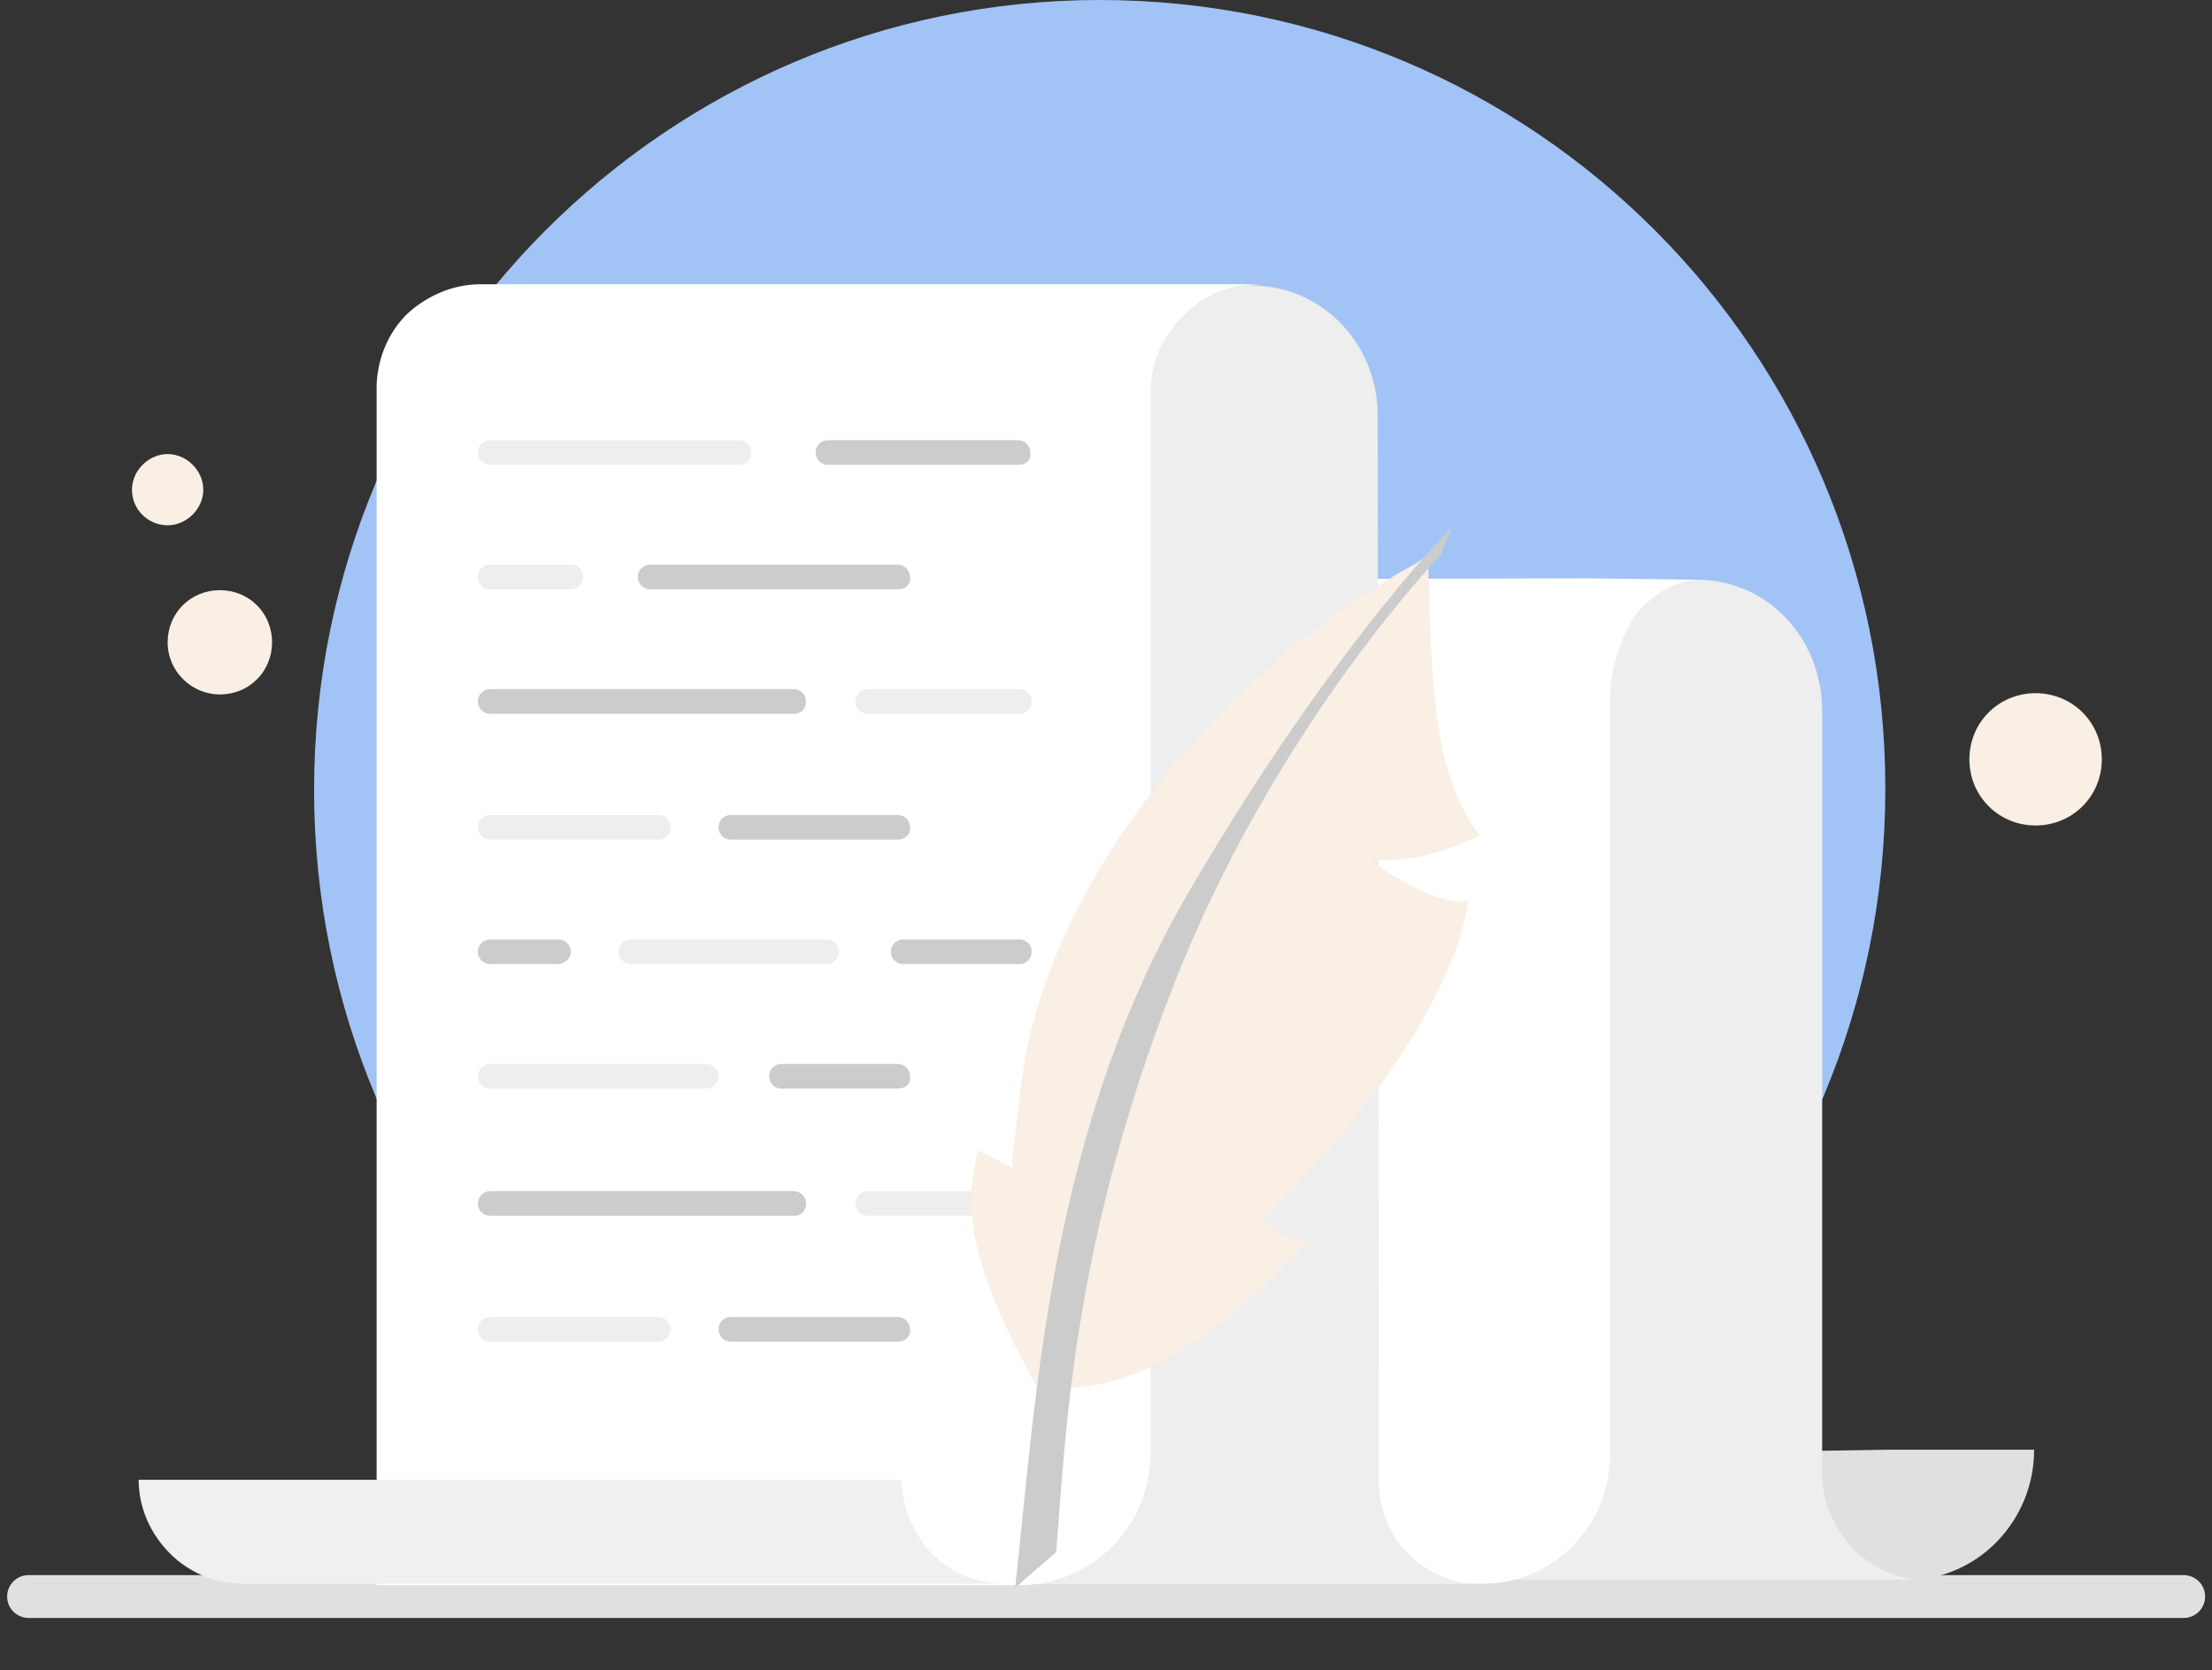 <svg width="155" height="117" viewBox="0 0 155 117" fill="none" xmlns="http://www.w3.org/2000/svg">
<rect x="0" y="0" width="155" height="117" fill="#333333" stroke="none"/>
<path d="M77.059 110.58C107.485 110.58 132.111 85.808 132.111 55.245C132.111 24.682 107.485 0 77.059 0C46.723 0 22.008 24.771 22.008 55.334C22.008 85.897 46.723 110.58 77.059 110.58Z" fill="#A2C3F5"/>
<path fill-rule="evenodd" clip-rule="evenodd" d="M0.5 111.847C0.5 111.018 1.172 110.347 2 110.347H153.018C153.846 110.347 154.518 111.018 154.518 111.847C154.518 112.675 153.846 113.347 153.018 113.347H2C1.172 113.347 0.5 112.675 0.5 111.847Z" fill="#E0E0E1"/>
<path d="M15.405 48.651C17.457 48.651 19.064 47.048 19.064 44.998C19.064 42.949 17.457 41.345 15.405 41.345C13.353 41.345 11.747 42.949 11.747 44.998C11.747 47.048 13.442 48.651 15.405 48.651Z" fill="#F9EFE4"/>
<path d="M11.747 36.8C13.085 36.8 14.245 35.642 14.245 34.305C14.245 32.969 13.085 31.811 11.747 31.811C10.409 31.811 9.249 32.969 9.249 34.305C9.249 35.731 10.409 36.8 11.747 36.8Z" fill="#F9EFE4"/>
<path d="M142.639 57.829C145.227 57.829 147.279 55.78 147.279 53.196C147.279 50.612 145.227 48.562 142.639 48.562C140.052 48.562 138 50.612 138 53.196C138 55.78 140.052 57.829 142.639 57.829Z" fill="#F9EFE4"/>
<path d="M132.378 101.56H142.536C142.536 106.543 138.607 110.568 133.911 110.664C133.911 110.664 133.816 110.664 133.72 110.664H103.054V101.656H126.341L132.378 101.56Z" fill="#E0E0E1"/>
<path d="M129.791 108.46C129.695 108.364 129.599 108.268 129.504 108.076C128.449 106.831 127.683 105.106 127.683 103.381V49.62C127.587 44.637 123.85 40.708 119.058 40.612C119.058 40.612 118.962 40.612 118.866 40.612H88.297V49.62H75.839V102.806C75.935 104.626 76.701 106.351 77.755 107.501C81.78 111.622 78.139 110.664 82.739 110.664H134.487C132.666 110.568 131.037 109.705 129.791 108.46Z" fill="#EEEEEE"/>
<path d="M119.154 40.612C117.429 40.612 115.8 41.666 114.746 42.912C113.692 44.254 112.829 46.937 112.829 48.662V101.847C112.829 106.926 108.804 110.951 103.917 110.951H61.081V47.32C61.177 45.499 61.944 43.775 62.998 42.625C64.339 41.283 65.585 40.612 67.502 40.612L111.2 40.516L118.866 40.612C119.058 40.612 119.058 40.612 119.154 40.612Z" fill="white"/>
<path d="M88.488 19.913C86.667 20.009 85.038 20.871 83.793 22.021C83.697 22.117 83.601 22.213 83.505 22.405C82.451 23.65 81.588 25.471 81.588 27.196V59.203H29.84V26.813C29.936 24.992 30.703 23.267 31.757 22.117C33.099 20.776 34.824 19.913 36.836 19.913H88.488Z" fill="#E7EBF0"/>
<path d="M98.646 108.843C97.305 107.501 96.634 105.681 96.634 103.764L96.538 29.113C96.538 24.13 92.705 20.105 87.913 20.009C87.913 20.009 87.817 20.009 87.722 20.009H87.338H87.147H57.056H55.139V29.113H44.598V52.208H45.461V103.764C45.461 105.776 46.323 107.693 47.473 108.843C48.719 110.28 50.54 110.951 52.36 110.951H103.533C101.617 110.951 99.796 109.993 98.646 108.843Z" fill="#EEEEEE"/>
<path d="M87.817 19.913C85.901 20.009 84.176 20.776 82.93 22.117C82.834 22.213 82.739 22.309 82.547 22.5C81.397 23.842 80.63 25.471 80.63 27.388V101.752C80.63 106.926 76.51 111.047 71.431 111.047H26.391V26.909C26.486 24.992 27.253 23.267 28.499 22.021C29.84 20.776 31.661 19.913 33.674 19.913H78.905H87.53C87.626 19.913 87.722 19.913 87.817 19.913Z" fill="white"/>
<path d="M71.43 32.563H58.014C57.535 32.563 57.152 32.179 57.152 31.7C57.152 31.221 57.535 30.838 58.014 30.838H71.335C71.814 30.838 72.197 31.221 72.197 31.7C72.293 32.179 71.91 32.563 71.43 32.563Z" fill="#CCCCCC"/>
<path d="M51.785 32.563H34.344C33.865 32.563 33.482 32.179 33.482 31.7C33.482 31.221 33.865 30.838 34.344 30.838H51.785C52.265 30.838 52.648 31.221 52.648 31.7C52.648 32.179 52.265 32.563 51.785 32.563Z" fill="#EEEEEE"/>
<path d="M62.901 41.283H45.556C45.077 41.283 44.694 40.9 44.694 40.421C44.694 39.941 45.077 39.558 45.556 39.558H62.901C63.381 39.558 63.764 39.941 63.764 40.421C63.86 40.9 63.477 41.283 62.901 41.283Z" fill="#CCCCCC"/>
<path d="M39.998 41.283H34.344C33.865 41.283 33.482 40.9 33.482 40.421C33.482 39.941 33.865 39.558 34.344 39.558H39.998C40.477 39.558 40.861 39.941 40.861 40.421C40.861 40.9 40.477 41.283 39.998 41.283Z" fill="#EEEEEE"/>
<path d="M71.431 50.004H60.794C60.315 50.004 59.931 49.62 59.931 49.141C59.931 48.662 60.315 48.279 60.794 48.279H71.431C71.91 48.279 72.293 48.662 72.293 49.141C72.293 49.62 71.91 50.004 71.431 50.004Z" fill="#EEEEEE"/>
<path d="M55.619 50.004H34.344C33.865 50.004 33.482 49.62 33.482 49.141C33.482 48.662 33.865 48.279 34.344 48.279H55.619C56.098 48.279 56.481 48.662 56.481 49.141C56.481 49.62 56.194 50.004 55.619 50.004Z" fill="#CCCCCC"/>
<path d="M62.902 58.82H51.211C50.731 58.82 50.348 58.437 50.348 57.958C50.348 57.478 50.731 57.095 51.211 57.095H62.902C63.381 57.095 63.764 57.478 63.764 57.958C63.86 58.341 63.477 58.82 62.902 58.82Z" fill="#CCCCCC"/>
<path d="M46.132 58.82H34.344C33.865 58.82 33.482 58.437 33.482 57.958C33.482 57.478 33.865 57.095 34.344 57.095H46.132C46.611 57.095 46.994 57.478 46.994 57.958C46.994 58.437 46.611 58.82 46.132 58.82Z" fill="#EEEEEE"/>
<path d="M71.431 67.54H63.285C62.806 67.54 62.423 67.157 62.423 66.678C62.423 66.199 62.806 65.815 63.285 65.815H71.431C71.91 65.815 72.293 66.199 72.293 66.678C72.293 67.157 71.91 67.54 71.431 67.54Z" fill="#CCCCCC"/>
<path d="M57.919 67.54H44.215C43.736 67.54 43.352 67.157 43.352 66.678C43.352 66.199 43.736 65.815 44.215 65.815H57.919C58.398 65.815 58.781 66.199 58.781 66.678C58.781 67.157 58.398 67.54 57.919 67.54Z" fill="#EEEEEE"/>
<path d="M39.136 67.54H34.344C33.865 67.54 33.482 67.157 33.482 66.678C33.482 66.199 33.865 65.815 34.344 65.815H39.136C39.615 65.815 39.998 66.199 39.998 66.678C39.998 67.157 39.519 67.54 39.136 67.54Z" fill="#CCCCCC"/>
<path d="M71.431 85.173H60.794C60.315 85.173 59.931 84.79 59.931 84.311C59.931 83.832 60.315 83.448 60.794 83.448H71.431C71.91 83.448 72.293 83.832 72.293 84.311C72.293 84.79 71.91 85.173 71.431 85.173Z" fill="#EEEEEE"/>
<path d="M55.619 85.173H34.344C33.865 85.173 33.482 84.79 33.482 84.311C33.482 83.832 33.865 83.448 34.344 83.448H55.619C56.098 83.448 56.481 83.832 56.481 84.311C56.481 84.79 56.194 85.173 55.619 85.173Z" fill="#CCCCCC"/>
<path d="M62.902 93.99H51.211C50.731 93.99 50.348 93.606 50.348 93.127C50.348 92.648 50.731 92.264 51.211 92.264H62.902C63.381 92.264 63.764 92.648 63.764 93.127C63.86 93.51 63.477 93.99 62.902 93.99Z" fill="#CCCCCC"/>
<path d="M46.132 93.99H34.344C33.865 93.99 33.482 93.606 33.482 93.127C33.482 92.648 33.865 92.264 34.344 92.264H46.132C46.611 92.264 46.994 92.648 46.994 93.127C46.994 93.51 46.611 93.99 46.132 93.99Z" fill="#EEEEEE"/>
<path d="M62.901 76.261H54.756C54.277 76.261 53.894 75.877 53.894 75.398C53.894 74.919 54.277 74.536 54.756 74.536H62.901C63.381 74.536 63.764 74.919 63.764 75.398C63.86 75.877 63.477 76.261 62.901 76.261Z" fill="#CCCCCC"/>
<path d="M49.486 76.261H34.344C33.865 76.261 33.482 75.877 33.482 75.398C33.482 74.919 33.865 74.536 34.344 74.536H49.486C49.965 74.536 50.348 74.919 50.348 75.398C50.348 75.877 49.965 76.261 49.486 76.261Z" fill="#EEEEEE"/>
<path d="M51.306 103.668H63.189C63.189 105.681 64.052 107.502 65.297 108.843C66.639 110.185 68.46 110.951 70.376 110.951H16.999C14.987 110.951 13.166 110.089 11.92 108.843C10.579 107.502 9.716 105.681 9.716 103.668H44.886C44.886 103.668 51.498 103.668 51.306 103.668Z" fill="#F0F0F0"/>
<path d="M72.759 97.307C67.256 87.619 67.739 83.762 68.544 80.592C69.967 81.262 71.034 81.879 71.034 81.879C70.785 81.75 71.097 79.695 71.132 79.518C71.373 77.36 71.579 75.381 71.997 73.25C74.372 62.548 81.651 52.946 90.11 45.714C91.738 44.404 93.367 43.094 95.031 42.064C95.881 41.461 96.803 40.959 97.653 40.355C97.865 40.204 100.204 39.001 100.061 38.797C100.31 48.703 100.508 54.216 103.683 58.53C100.883 59.756 99.5 60.28 96.021 60.307C101.253 63.923 102.883 63.071 102.883 63.071C102.883 63.071 102.312 72.032 88.338 85.475C90.758 87.117 91.503 87.046 91.503 87.046C91.503 87.046 83.091 97.301 74.605 97.218C72.759 97.307 72.759 97.307 72.759 97.307Z" fill="#F9EFE4"/>
<path d="M71.14 111.227C72.617 97.651 73.543 78.967 83.528 62.096C93.547 45.048 101.718 36.952 101.718 36.952L100.98 38.852C100.98 38.852 89.168 51.062 82.099 69.375C75.065 87.51 74.687 100.611 74.007 108.732C71.14 111.227 71.14 111.227 71.14 111.227Z" fill="#CCCCCC"/>
</svg>
